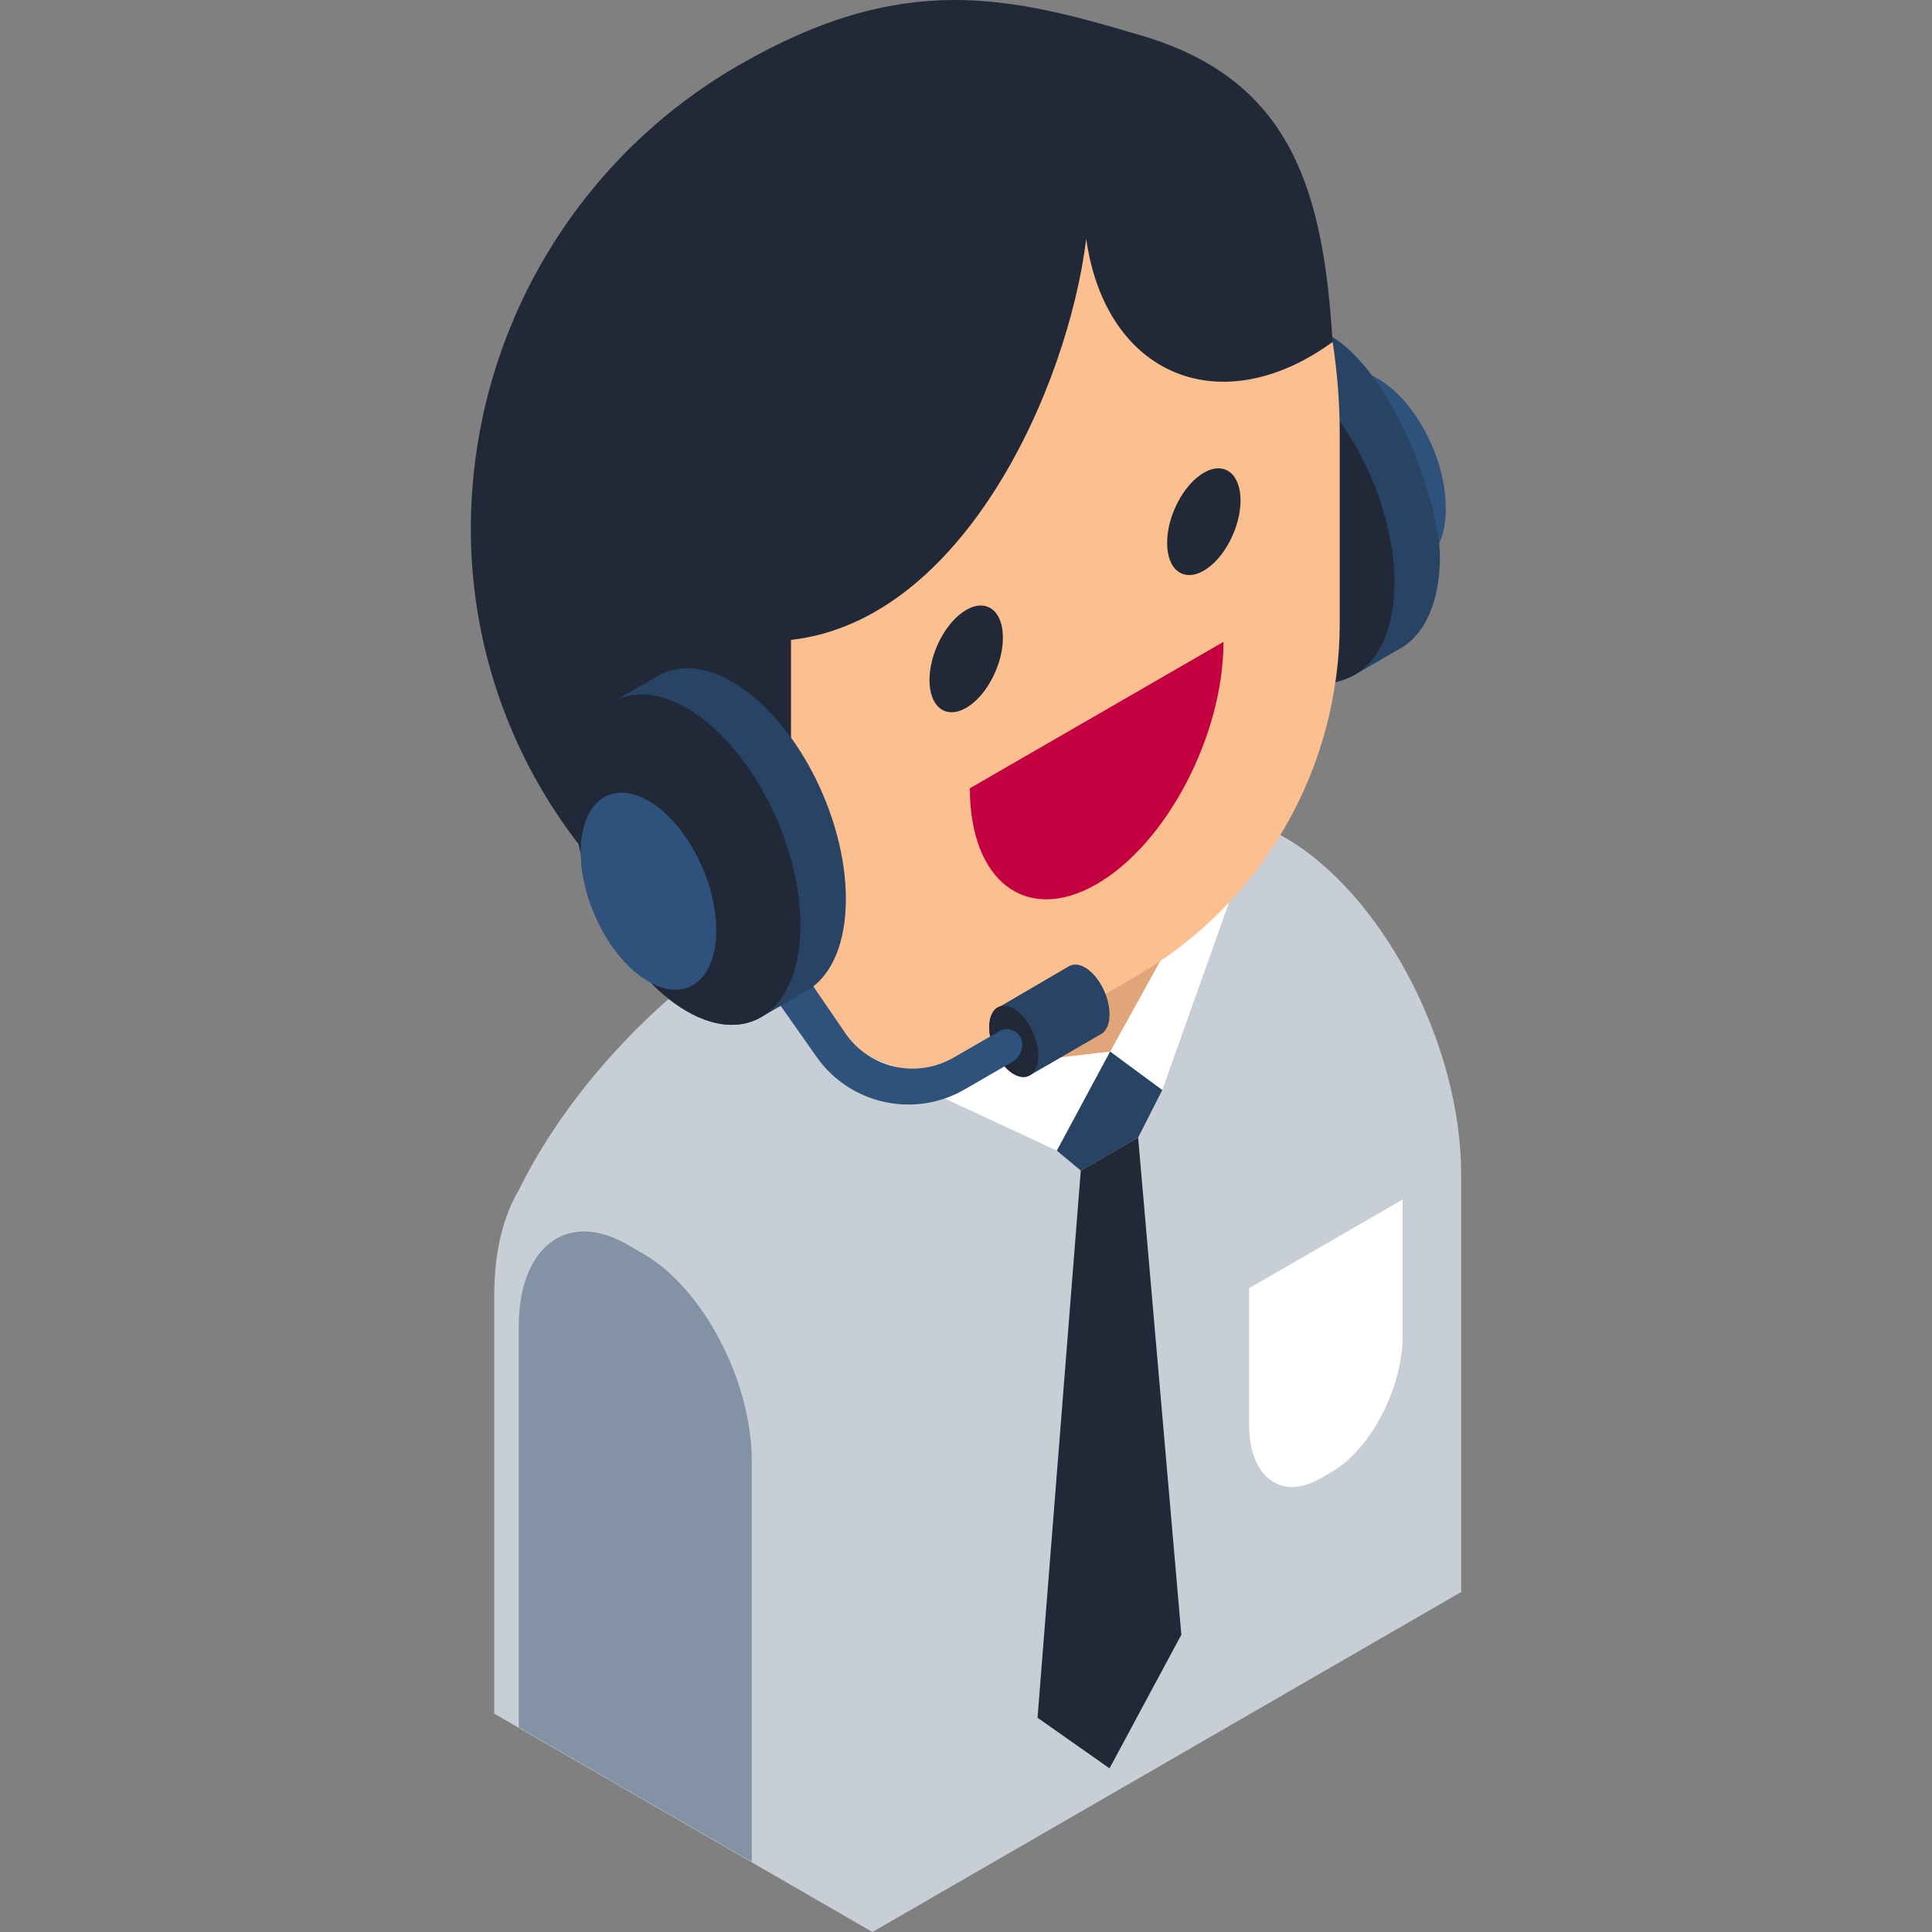 <?xml version="1.0" encoding="UTF-8"?> <!-- Generator: Adobe Illustrator 19.0.0, SVG Export Plug-In . SVG Version: 6.00 Build 0) --> <svg xmlns="http://www.w3.org/2000/svg" xmlns:xlink="http://www.w3.org/1999/xlink" id="Capa_1" x="0px" y="0px" viewBox="0 0 512 512" style="enable-background:new 0 0 512 512;" xml:space="preserve"><rect x="0" y="0" width="512" height="512" fill="#808080" stroke="none"/> <path style="fill:#C8CED6;" d="M340.584,222.005l-6.956-4.016c-13.255-7.653-81.677,8.432-81.677,8.432 c-46.649,8.432-93.534,46.54-114.509,89.052l0.006,0.013c-4.106,6.89-6.471,16.32-6.471,27.857v110.788L231.21,512l156.012-90.096 V311.116C387.222,276.772,366.342,236.876,340.584,222.005z"></path> <g> <polygon style="fill:#FFFFFF;" points="308.013,288.87 327.557,233.964 307.467,246.652 294.198,278.681 "></polygon> <polygon style="fill:#FFFFFF;" points="294.198,278.681 247.873,277.528 221.136,277.528 280.077,304.929 "></polygon> </g> <polygon style="fill:#E0A679;" points="307.467,254.712 294.198,278.681 247.873,284.049 "></polygon> <path style="fill:#2E527C;" d="M347.236,113.966c0,13.226,8.041,28.59,17.961,34.317c9.919,5.727,17.961-0.352,17.961-13.578 s-8.041-28.59-17.961-34.317C355.277,94.661,347.236,100.74,347.236,113.966z"></path> <path style="fill:#284363;" d="M381.591,147.45c0-17.213-20.209-73.516-48.865-59.645l-0.004-0.009l-0.104,0.06 c-0.568,0.281-1.119,0.597-1.653,0.95l-10.698,6.15c-31.872,16.638,6.32,101.549,38.535,83.987l0.002,0.005l11.725-6.788 c0.444-0.228,0.876-0.479,1.299-0.752l0.039-0.023l-0.002-0.003C377.843,167.494,381.591,159.138,381.591,147.45z"></path> <g> <path style="fill:#212938;" d="M309.294,119.621c0,22.182,13.487,47.951,30.123,57.556c16.637,9.605,30.123-0.59,30.123-22.773 s-13.487-47.951-30.123-57.556C322.78,87.243,309.294,97.439,309.294,119.621z"></path> <path style="fill:#212938;" d="M302.946,9.56c-35.61-10.659-63.643-17.41-107.216,7.747l0,0 c-43.905,25.349-70.952,72.195-70.952,122.892l0,0c0,48.519,25.777,93.384,67.693,117.819l36.928,21.528l49.538-14.378 c43.62-12.66,74.858-51.778,76.068-97.182c0.026-0.962,0.039-1.926,0.039-2.892c0,0,0.06-43.483-1.885-74.47 C350.693,51.304,342.771,21.481,302.946,9.56z"></path> </g> <path style="fill:#FCBF90;" d="M353.159,90.625c-29.426,21.373-60.064,9.228-65.301-27.302 c-4.829,39.259-32.482,101.115-78.237,106.255v76.781c0,28.98,31.378,47.085,56.468,32.583l34.902-20.174 c33.45-19.334,54.052-55.037,54.052-93.673v-50.201C355.044,106.693,354.391,98.586,353.159,90.625 C350.967,92.217,354.391,98.586,353.159,90.625z"></path> <path style="fill:#C40041;" d="M290.627,234.305c18.559-10.715,33.603-39.46,33.603-64.205l-67.206,38.801 C257.024,233.646,272.068,245.02,290.627,234.305z"></path> <g> <path style="fill:#212938;" d="M265.785,168.994c0,7.165-4.356,15.488-9.73,18.591c-5.374,3.102-9.73-0.191-9.73-7.356 c0-7.165,4.356-15.488,9.73-18.591C261.428,158.536,265.785,161.829,265.785,168.994z"></path> <path style="fill:#212938;" d="M328.754,132.639c0,7.165-4.356,15.488-9.73,18.591c-5.374,3.102-9.73-0.191-9.73-7.356 c0-7.165,4.356-15.488,9.73-18.591C324.397,122.181,328.754,125.474,328.754,132.639z"></path> </g> <path style="fill:#284363;" d="M294.037,268.81c0-4.786-2.91-10.345-6.499-12.418c-1.747-1.008-3.329-0.998-4.497-0.178 l-0.002-0.004l-17.89,10.449l0.002,0.005c-1.799,0.503-2.993,2.499-2.993,5.561c0,4.786,2.91,10.345,6.499,12.418 c1.557,0.899,2.985,0.992,4.105,0.42v0.001l0.008-0.005c0.027-0.014,0.053-0.031,0.08-0.046l18.708-10.834 c0.154-0.073,0.302-0.16,0.444-0.257l0.068-0.039l-0.001-0.003C293.281,273.005,294.037,271.245,294.037,268.81z"></path> <path style="fill:#212938;" d="M275.155,279.729c0,4.786-2.91,6.985-6.499,4.913s-6.499-7.632-6.499-12.418s2.91-6.985,6.499-4.913 C272.246,269.384,275.155,274.944,275.155,279.729z"></path> <path style="fill:#2E527C;" d="M214.378,259.68l9.602,14.075c6.38,9.351,18.888,12.204,28.692,6.544l12.135-7.006 c2.716-1.568,6.111,0.392,6.111,3.528l0,0c0,1.898-1.013,3.652-2.657,4.601l-12.649,7.303c-13.341,7.703-30.355,3.95-39.218-8.65 l-9.997-14.212c-1.78-2.531-1.017-6.043,1.654-7.606l0,0C210.206,256.995,212.97,257.617,214.378,259.68z"></path> <path style="fill:#284363;" d="M224.168,238.245c0-22.182-13.487-47.951-30.123-57.556c-7.087-4.092-13.597-4.579-18.742-2.089 l-0.004-0.009l-0.104,0.06c-0.568,0.281-1.12,0.597-1.653,0.95l-10.698,6.15c-6.701,3.498-10.973,12.185-10.973,24.669 c0,22.182,13.487,47.951,30.123,57.556c7.385,4.263,14.145,4.618,19.385,1.762l0.002,0.004l11.725-6.788 c0.444-0.228,0.877-0.479,1.299-0.752l0.039-0.023l-0.002-0.003C220.42,258.29,224.168,249.934,224.168,238.245z"></path> <path style="fill:#212938;" d="M151.871,210.421c0,22.182,13.487,47.951,30.123,57.556c16.637,9.605,30.123-0.591,30.123-22.773 s-13.487-47.951-30.123-57.556C165.358,178.044,151.871,188.239,151.871,210.421z"></path> <path style="fill:#2E527C;" d="M153.893,225.81c0,13.226,8.041,28.59,17.961,34.317c9.919,5.727,17.961-0.352,17.961-13.578 s-8.041-28.59-17.961-34.317S153.893,212.585,153.893,225.81z"></path> <path style="fill:#8392A5;" d="M199.23,493.418l-61.75-35.651V351.522c0-21.158,12.864-30.883,28.732-21.721l4.285,2.474 c15.868,9.162,28.732,33.74,28.732,54.898v106.245H199.23z"></path> <polygon style="fill:#284363;" points="294.198,278.681 280.077,304.929 286.421,310.221 301.617,301.448 308.013,288.87 "></polygon> <polygon style="fill:#212938;" points="286.421,310.221 274.961,455.22 294.037,468.629 313.07,433.217 301.617,301.448 "></polygon> <path style="fill:#FFFFFF;" d="M352.772,390.16l-2.824,1.63c-10.456,6.037-18.932-0.371-18.932-14.313v-36.084l40.688-23.491v36.084 C371.704,367.927,363.228,384.123,352.772,390.16z"></path> <g> </g> <g> </g> <g> </g> <g> </g> <g> </g> <g> </g> <g> </g> <g> </g> <g> </g> <g> </g> <g> </g> <g> </g> <g> </g> <g> </g> <g> </g> </svg> 